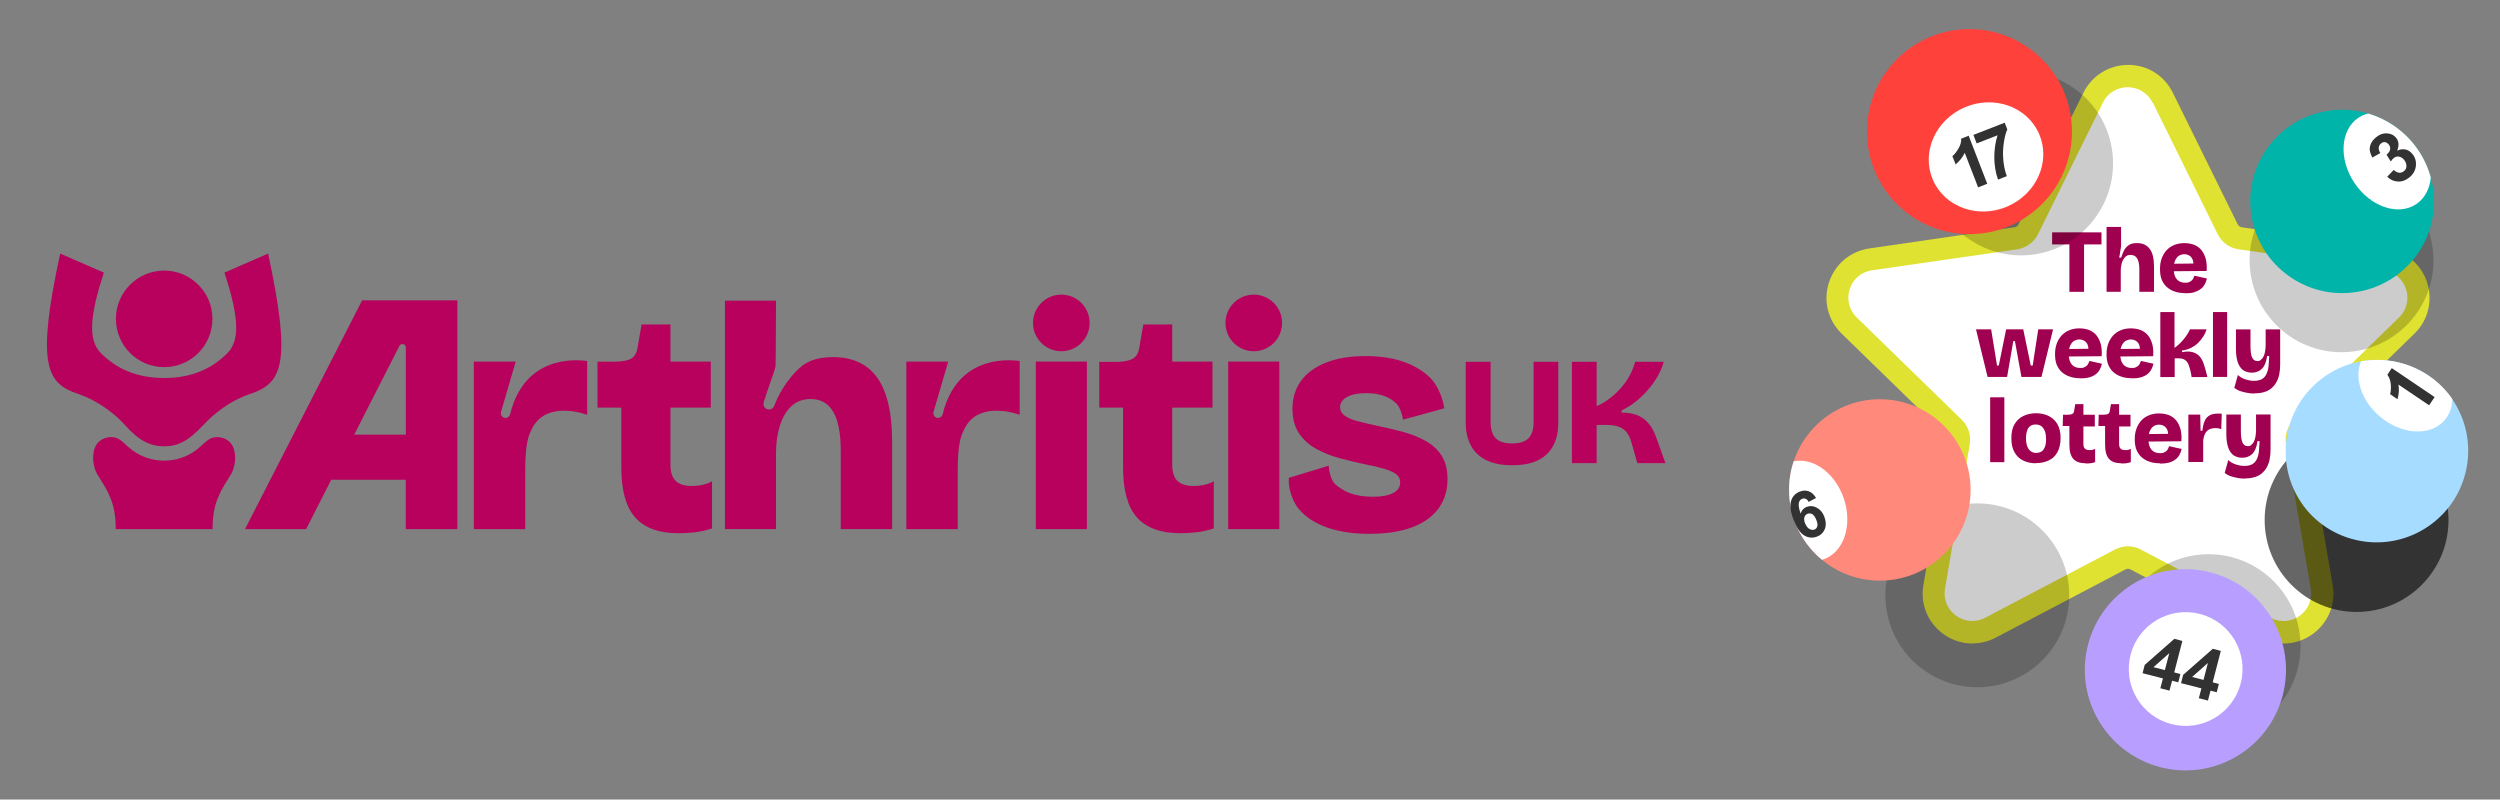 <?xml version="1.0" encoding="UTF-8"?><svg id="b" xmlns="http://www.w3.org/2000/svg" xmlns:xlink="http://www.w3.org/1999/xlink" viewBox="0 0 954 305.1"><rect x="0" y="0" width="954" height="305.1" fill="#808080" stroke="none"/><defs><style>.o{opacity:.6;}.o,.p,.q{isolation:isolate;}.o,.q{mix-blend-mode:multiply;}.r{fill:#a00050;}.s{fill:#00b4aa;}.t{clip-path:url(#m);}.u{fill:#a5dcff;}.v{fill:#fff;}.w{fill:none;}.x{fill:#ff8a7b;}.y{fill:#e0e231;}.z{clip-path:url(#n);}.aa{fill:#b8005d;}.q{opacity:.2;}.ab{clip-path:url(#l);}.ac{fill:#ff413c;}.ad{fill:#b89fff;}.ae{clip-path:url(#c);}.af{fill:#323232;}</style><clipPath id="c"><rect class="w" x="11.87" y="94.29" width="630.6" height="116.51"/></clipPath><clipPath id="l"><circle class="w" cx="893.74" cy="76.96" r="35.08" transform="translate(285.15 735.98) rotate(-52.2)"/></clipPath><clipPath id="m"><circle class="w" cx="717.35" cy="186.93" r="34.64"/></clipPath><clipPath id="n"><circle class="w" cx="907.17" cy="172.31" r="34.95" transform="translate(99.19 619.33) rotate(-39.71)"/></clipPath></defs><g class="ae"><path class="aa" d="M62.65,140.1c10.17,0,18.42-8.25,18.42-18.42s-8.25-18.42-18.42-18.42-18.42,8.25-18.42,18.42,8.25,18.42,18.42,18.42"/><path class="aa" d="M138.21,114.59l-44.72,87.33h23.31l9.6-18.85h28.45v18.86h19.68v-87.33h-36.33.01ZM135.16,165.87l17.26-33.89c.22-.43.66-.7,1.15-.7.73,0,1.31.61,1.29,1.33v33.27h-19.7,0Z"/><path class="aa" d="M263.96,185.45c-2.75,0-4.78-.64-6.11-1.94-1.33-1.29-2-3.31-2-6.05v-21.92h15.38v-17.55h-15.38v-14.17h-11.02s-1.2,6.72-1.57,8.96c-.34,2.02-1.15,3.39-2.48,4.11-1.33.73-3.29,1.04-5.87,1.12h-6.9v17.53h9.08v22.76c0,8.8,1.77,15.2,5.33,19.19,3.55,3.99,9.08,5.99,16.58,5.99,1.61,0,3.49-.1,5.63-.3s4.5-.71,7.08-1.51v-18.04c-.89.57-2.02,1.01-3.39,1.33-1.38.32-2.83.48-4.36.48"/><path class="aa" d="M455.43,185.45c-2.75,0-4.78-.64-6.11-1.94-1.33-1.29-2-3.31-2-6.05v-21.92h15.37v-17.55h-15.37v-14.17h-11.02s-1.2,6.72-1.57,8.96c-.34,2.02-1.15,3.39-2.48,4.11-1.33.73-3.29,1.13-5.87,1.21h-6.9v17.43h9.08v22.76c0,8.8,1.77,15.2,5.33,19.19,3.55,3.99,9.08,5.99,16.58,5.99,1.61,0,3.49-.1,5.63-.3s4.5-.71,7.08-1.51v-18.04c-.89.57-2.02,1.01-3.39,1.33-1.38.32-2.83.48-4.36.48"/><path class="aa" d="M317.78,136.29c-4.28,0-7.79.83-10.53,2.48-2.51,1.52-8.39,7.2-11.84,16.17-.37.96-1.41,1.5-2.42,1.27-1.22-.27-1.94-1.51-1.57-2.7,1.44-4.73,4.43-12.61,4.52-13.78.12-1.73.18-25,.18-25h-19.49v87.17h19.49v-29.05c0-3.79.48-7.25,1.45-10.35.97-3.11,2.42-5.59,4.36-7.45s4.4-2.79,7.39-2.79c3.87,0,6.76,1.63,8.65,4.9,1.9,3.27,2.85,8.17,2.85,14.71v30.02h19.61v-33.29c0-10.98-1.88-19.11-5.63-24.4s-9.42-7.93-17.01-7.93"/><rect class="aa" x="395.26" y="137.98" width="19.49" height="63.93"/><rect class="aa" x="468.69" y="137.98" width="19.49" height="63.93"/><path class="aa" d="M405,112.43c-5.97,0-10.8,4.84-10.8,10.8s4.84,10.8,10.8,10.8,10.8-4.84,10.8-10.8-4.84-10.8-10.8-10.8"/><path class="aa" d="M478.44,112.43c-5.97,0-10.8,4.84-10.8,10.8s4.84,10.8,10.8,10.8,10.8-4.84,10.8-10.8-4.84-10.8-10.8-10.8"/><path class="aa" d="M585.23,161.08c0,1.88-.29,3.42-.88,4.63s-1.48,2.1-2.7,2.67c-1.21.57-2.75.85-4.63.85s-3.42-.28-4.63-.85-2.11-1.46-2.7-2.67c-.59-1.21-.88-2.75-.88-4.63v-23.02h-9.49v23.31c0,1.95.23,3.76.68,5.42s1.13,3.15,2.05,4.48,2.08,2.46,3.48,3.4c1.41.94,3.07,1.65,4.98,2.14s4.1.73,6.56.73c5.9,0,10.3-1.41,13.21-4.25,2.91-2.83,4.36-6.81,4.36-11.92v-23.31h-9.43v23.02h.02Z"/><path class="aa" d="M632.16,167.35c-.59-1.72-1.28-3.19-2.08-4.42s-1.74-2.25-2.81-3.07-2.3-1.43-3.69-1.82c-1.39-.39-2.98-.59-4.77-.59v-.88c1.75-.78,3.48-1.83,5.18-3.16s3.29-2.84,4.77-4.54c1.48-1.7,2.75-3.48,3.81-5.33,1.05-1.85,1.82-3.68,2.29-5.47h-10.9c-.39,1.56-1,3.15-1.84,4.77-.84,1.62-1.89,3.2-3.16,4.72-1.27,1.52-2.72,2.93-4.36,4.22-1.64,1.29-3.42,2.36-5.33,3.22v-16.93h-9.43v38.66h9.43v-14.58h3.39c2.03,0,3.69.22,4.98.67s2.32,1.17,3.1,2.17,1.41,2.35,1.88,4.07l2.17,7.67h10.72l-3.34-9.37h0Z"/><path class="aa" d="M102.32,96.77l-16.67,7.25c5.26,16.13,6.22,25.67,1.09,30.78-5.82,5.79-13.33,9.42-24.1,9.45-10.77-.04-18.28-3.66-24.1-9.45-5.13-5.1-4.17-14.65,1.09-30.78l-16.67-7.25c-9.17,42.59-5.23,49.53,6.94,53.59,7.73,2.59,14.41,7.99,17.87,11.92,5.31,6.03,9.78,8.03,14.88,8.03s9.05-1.82,14.85-8.03c4.11-4.4,10.14-9.33,17.87-11.92,12.18-4.07,16.12-11,6.94-53.59"/><path class="aa" d="M522.6,203.72c-4.31,0-8.22-.39-11.71-1.16-3.5-.77-6.55-1.89-9.15-3.36-2.61-1.46-4.74-3.23-6.41-5.31s-3.97-7.29-3.48-11.57l15.21-4.61c-.07,1.36.77,5.59,2.42,7.03,1.52,1.32,3.33,2.58,5.74,3.48,2.39.89,5.31,1.34,8.72,1.34s5.79-.46,7.62-1.4c1.83-.93,2.75-2.3,2.75-4.09,0-1.3-.51-2.34-1.52-3.11-1.02-.77-2.54-1.47-4.57-2.07-2.04-.61-4.56-1.2-7.57-1.77-3.09-.65-6.22-1.4-9.39-2.26-3.17-.85-6.15-2.03-8.91-3.54-2.77-1.5-4.98-3.5-6.65-5.98-1.67-2.48-2.5-5.63-2.5-9.45s1.05-7.46,3.17-10.43c2.11-2.97,5.26-5.31,9.45-7.02,4.19-1.71,9.29-2.56,15.31-2.56,5.37,0,10.08.7,14.15,2.07,4.07,1.39,7.46,3.36,10.18,5.92,2.73,2.56,4.93,7.14,5.68,11.93l-15.74,4.34c-.29-2.07-1.24-4.78-2.5-6.08s-2.85-2.3-4.76-2.99-4.17-1.04-6.77-1.04c-3.17,0-5.63.49-7.38,1.47s-2.62,2.28-2.62,3.9c0,1.3.59,2.38,1.77,3.23,1.18.85,2.87,1.57,5.06,2.13,2.2.57,4.8,1.18,7.81,1.83,3.17.65,6.32,1.4,9.46,2.25,3.13.86,5.98,2,8.54,3.42s4.59,3.29,6.1,5.61c1.5,2.32,2.26,5.31,2.26,8.97,0,4.31-1.14,8.03-3.42,11.16-2.28,3.13-5.63,5.53-10.06,7.2-4.43,1.66-9.86,2.5-16.29,2.5"/><path class="aa" d="M224.05,137.76c-5.38-.72-23.97-1.69-29.39,20.32-.22.89-1.05,1.5-1.97,1.39-1.1-.13-1.82-1.22-1.51-2.29l5.61-19.19h-15.98v63.93h19.62v-22.5c0-10.69,1.34-13.34,2.6-15.88,4.74-9.56,16.78-6.72,21.03-5.28v-20.49h-.01Z"/><path class="aa" d="M389.1,137.76c-5.38-.72-23.97-1.69-29.39,20.32-.22.89-1.05,1.5-1.97,1.39-1.1-.13-1.82-1.22-1.51-2.29l5.61-19.19h-15.98v63.93h19.62v-22.5c0-10.69,1.34-13.34,2.6-15.88,4.74-9.56,16.78-6.72,21.03-5.28v-20.49h0Z"/><path class="aa" d="M88.92,170.53c-1.57-3.49-5.2-3.72-5.85-3.72-2.72,0-3.56.8-6.77,3.74-3.99,3.65-9.02,5.24-13.67,5.24s-9.68-1.59-13.67-5.24c-3.21-2.94-4.04-3.74-6.76-3.74-.66,0-4.28.23-5.85,3.72-1.55,3.45-.64,8.08.75,10.42,1.25,2.11,3.78,5.76,4.66,8.26,1.43,2.97,2.41,6.95,2.41,12.7h36.94c0-5.74.98-9.73,2.41-12.7.88-2.5,3.41-6.15,4.66-8.26,1.38-2.34,2.3-6.97.75-10.42"/></g><g class="p"><g id="d"><path class="y" d="M752.74,245.58c-3.92,0-7.84-1.24-11.19-3.67-5.91-4.29-8.83-11.44-7.59-18.6l9.45-55.17c.12-.68-.12-1.31-.56-1.8l-40.11-39.06c-5.22-5.1-7.09-12.56-4.79-19.53s8.15-11.88,15.36-12.94l55.41-8.09c.68-.06,1.24-.5,1.55-1.12l24.75-50.19c3.23-6.53,9.76-10.64,17.1-10.64s13.81,4.04,17.04,10.64l24.75,50.19c.31.62.87,1,1.49,1.12l55.41,8.09c7.21,1.06,13.12,6.03,15.36,12.94,2.24,6.97.44,14.43-4.79,19.53l-40.11,39.06c-.5.5-.68,1.12-.56,1.8l9.45,55.17c1.24,7.21-1.68,14.3-7.59,18.6-5.91,4.29-13.56,4.85-20.03,1.43l-49.57-26.06c-.62-.31-1.31-.31-1.87,0l-49.57,26.06c-2.8,1.49-5.85,2.18-8.89,2.18h0l.06.06Z"/></g><g id="e"><path class="v" d="M821.52,39.16l24.75,50.19c1.55,3.11,4.48,5.29,7.96,5.78l55.41,8.02c8.64,1.24,12.07,11.88,5.85,17.97l-40.11,39.06c-2.49,2.43-3.61,5.91-3.05,9.33l9.45,55.17c1.49,8.58-7.59,15.18-15.3,11.07l-49.57-26.06c-3.05-1.62-6.72-1.62-9.83,0l-49.57,26.06c-7.71,4.04-16.73-2.49-15.3-11.07l9.45-55.17c.56-3.42-.56-6.9-3.05-9.33l-40.11-39.06c-6.22-6.09-2.8-16.73,5.85-17.97l55.41-8.02c3.42-.5,6.41-2.67,7.96-5.78l24.75-50.19c3.86-7.84,15.05-7.84,18.91,0h.12Z"/><path class="r" d="M783.09,93.27v-4.6h18.84v4.6h-18.84ZM789.68,111.36v-22.7h5.6v22.7h-5.6Z"/><path class="r" d="M803.86,111.36v-24.75h5.54v7.09c0,.5-.12,1-.19,1.49s-.19,1.06-.25,1.55c-.06.56-.19,1.06-.31,1.55h.81c.31-1.12.75-2.11,1.18-2.92s1.12-1.49,1.87-1.93c.75-.5,1.74-.68,2.99-.68,2.18,0,3.73.75,4.85,2.24s1.62,3.79,1.62,6.9v9.45h-5.6v-8.52c0-1.87-.25-3.23-.81-4.17s-1.37-1.37-2.49-1.37-1.55.25-2.11.81-.93,1.24-1.24,2.11c-.25.87-.44,1.87-.44,2.92v8.21h-5.54.12Z"/><path class="r" d="M833.9,111.86c-1.49,0-2.86-.19-4.04-.62-1.18-.37-2.18-1-3.05-1.74-.81-.75-1.49-1.74-1.93-2.86-.44-1.12-.62-2.49-.62-3.98s.19-2.8.62-3.98c.44-1.24,1.06-2.24,1.8-3.11.81-.87,1.74-1.55,2.92-2.05s2.49-.75,3.92-.75,2.74.25,3.86.68c1.12.5,2.05,1.18,2.74,2.05s1.24,2.05,1.62,3.36c.31,1.31.44,2.8.31,4.54l-14.18.12v-2.86l11.01-.12-1.99,1.31c.19-1.12.12-2.05-.19-2.8s-.75-1.24-1.31-1.55-1.18-.5-1.87-.5-1.49.25-2.11.62c-.62.44-1.06,1.06-1.43,1.87-.31.81-.5,1.87-.5,3.05,0,1.87.44,3.23,1.24,4.1s1.87,1.24,3.11,1.24,1.12-.06,1.55-.25.75-.37,1-.62.5-.56.62-.87.25-.62.37-.93l4.79,1.06c-.19.87-.5,1.62-.87,2.3-.37.68-.93,1.31-1.62,1.8s-1.49.87-2.43,1.18c-.93.25-2.05.37-3.36.37h0v-.06Z"/><path class="r" d="M758.46,143.83l-4.42-18.16h5.78l2.24,13.81h.68l2.8-13.81h6.53l2.86,13.81h.75l2.11-13.81h5.66l-4.42,18.16h-7.65l-2.49-13.68h-.62l-2.36,13.68h-7.53.06Z"/><path class="r" d="M793.84,144.33c-1.49,0-2.86-.19-4.04-.62-1.18-.37-2.18-1-3.05-1.74-.81-.75-1.49-1.74-1.93-2.86-.44-1.12-.62-2.49-.62-3.92s.19-2.8.62-3.98c.44-1.24,1.06-2.24,1.8-3.11.81-.87,1.74-1.55,2.92-2.05s2.49-.75,3.92-.75,2.74.25,3.86.68c1.12.5,2.05,1.18,2.74,2.05s1.24,2.05,1.62,3.36c.31,1.31.44,2.8.31,4.54l-14.18.12v-2.86l11.01-.12-1.99,1.31c.19-1.12.12-2.05-.19-2.8s-.75-1.24-1.31-1.55-1.18-.5-1.87-.5-1.49.25-2.11.62c-.62.44-1.06,1.06-1.43,1.87-.31.81-.5,1.87-.5,3.05,0,1.87.44,3.23,1.24,4.1s1.87,1.24,3.11,1.24,1.12-.06,1.55-.25.75-.37,1-.62.5-.56.62-.87.25-.62.37-.93l4.79,1.06c-.19.87-.5,1.62-.87,2.3-.37.68-.93,1.31-1.62,1.8-.68.5-1.49.87-2.43,1.12-.93.25-2.05.37-3.36.37h0v-.06Z"/><path class="r" d="M813.5,144.33c-1.49,0-2.86-.19-4.04-.62-1.18-.37-2.18-1-3.05-1.74-.81-.75-1.49-1.74-1.93-2.86-.44-1.12-.62-2.49-.62-3.92s.19-2.8.62-3.98c.44-1.24,1.06-2.24,1.8-3.11.81-.87,1.74-1.55,2.92-2.05s2.49-.75,3.92-.75,2.74.25,3.86.68c1.12.5,2.05,1.18,2.74,2.05s1.24,2.05,1.62,3.36c.31,1.31.44,2.8.31,4.54l-14.18.12v-2.86l11.01-.12-1.99,1.31c.19-1.12.12-2.05-.19-2.8s-.75-1.24-1.31-1.55-1.18-.5-1.87-.5-1.49.25-2.11.62c-.62.44-1.06,1.06-1.43,1.87-.31.81-.5,1.87-.5,3.05,0,1.87.44,3.23,1.24,4.1s1.87,1.24,3.11,1.24,1.12-.06,1.55-.25.75-.37,1-.62.5-.56.62-.87.25-.62.37-.93l4.79,1.06c-.19.87-.5,1.62-.87,2.3-.37.68-.93,1.31-1.62,1.8-.68.5-1.49.87-2.43,1.12-.93.25-2.05.37-3.36.37h0v-.06Z"/><path class="r" d="M824.38,143.83v-24.75h5.41v13.68c.68-.5,1.31-1,1.87-1.55s1.12-1.12,1.62-1.74.93-1.18,1.37-1.87.75-1.24,1.06-1.93h6.34c-.31.87-.68,1.8-1.24,2.67s-1.18,1.68-1.93,2.43c-.75.75-1.68,1.37-2.67,1.93-1.06.56-2.24.87-3.55,1.06v.62c1.68-.31,2.99-.31,4.04,0s1.93.81,2.55,1.49c.62.68,1.12,1.49,1.49,2.43.31.93.62,1.8.87,2.74l.75,2.86h-6.03l-.31-1.74c-.25-1.12-.5-2.05-.81-2.86s-.75-1.43-1.31-1.87c-.56-.44-1.37-.68-2.49-.68h-1.55v7.15h-5.41l-.06-.06Z"/><path class="r" d="M844.47,143.83v-24.75h5.41v24.75h-5.41,0Z"/><path class="r" d="M860.39,150.17c-.93,0-1.87-.06-2.8-.25s-1.87-.37-2.74-.68-1.62-.75-2.24-1.24l1.37-4.91c.81.75,1.74,1.31,2.92,1.68,1.12.37,2.24.56,3.3.56s2.24-.25,2.99-.68c.81-.5,1.37-1.18,1.8-2.18.44-1,.68-2.18.75-3.61l.19-2.99h-.81c-.19,1.49-.56,2.67-1.06,3.61-.5.93-1.18,1.62-1.99,2.05s-1.74.68-2.8.68-2.43-.31-3.36-1c-.87-.68-1.55-1.68-1.99-2.99s-.68-2.99-.68-4.98v-7.53h5.54v6.16c0,2.11.19,3.61.62,4.54s1.12,1.37,1.99,1.37.93-.12,1.31-.44.75-.68,1-1.18.5-1.12.62-1.87.25-1.55.25-2.43v-6.16h5.54v13.31c0,1.43-.12,2.74-.37,3.92s-.68,2.24-1.18,3.11-1.18,1.62-1.93,2.24-1.68,1.06-2.74,1.37c-1.06.31-2.18.44-3.48.44h0v.06Z"/><path class="r" d="M759.45,176.36v-24.75h5.41v24.75h-5.41Z"/><path class="r" d="M776.87,176.79c-1.87,0-3.42-.37-4.85-1.06s-2.49-1.74-3.3-3.17-1.18-3.17-1.18-5.35.37-3.92,1.18-5.29,1.93-2.49,3.36-3.17c1.43-.68,3.05-1.06,4.85-1.06s3.48.37,4.85,1.06,2.55,1.74,3.36,3.17c.81,1.43,1.18,3.17,1.18,5.29s-.44,3.98-1.24,5.41-1.93,2.49-3.36,3.11c-1.43.68-3.05,1-4.85,1h0v.06ZM777.05,172.81c.81,0,1.49-.19,2.05-.56s.93-.93,1.24-1.74.44-1.74.44-2.86-.12-2.24-.44-3.05-.75-1.49-1.31-1.93c-.56-.44-1.37-.68-2.24-.68s-1.43.19-1.99.56c-.56.37-1,.93-1.24,1.74-.25.75-.44,1.74-.44,2.92,0,1.87.37,3.3,1.06,4.23.68.93,1.68,1.43,2.92,1.43h0l-.06-.06Z"/><path class="r" d="M795.9,176.79c-2.11,0-3.73-.56-4.73-1.68s-1.49-2.92-1.49-5.47v-7.09h-2.55l.12-4.29h1.87c.75,0,1.31-.12,1.68-.31s.62-.62.68-1.18l.44-2.55h3.11v4.04h4.35v4.48h-4.35v6.72c0,.75.19,1.37.56,1.74s.93.56,1.74.56.87,0,1.24-.12.68-.19.93-.37v5.1c-.75.25-1.43.37-1.99.44-.62,0-1.12.06-1.62.06h0v-.06Z"/><path class="r" d="M809.52,176.79c-2.11,0-3.73-.56-4.73-1.68s-1.49-2.92-1.49-5.47v-7.09h-2.55l.12-4.29h1.87c.75,0,1.31-.12,1.68-.31s.62-.62.68-1.18l.44-2.55h3.11v4.04h4.35v4.48h-4.35v6.72c0,.75.19,1.37.56,1.74s.93.56,1.74.56.87,0,1.24-.12.68-.19.93-.37v5.1c-.75.25-1.43.37-1.99.44-.62,0-1.12.06-1.62.06h0v-.06Z"/><path class="r" d="M824.26,176.79c-1.49,0-2.86-.19-4.04-.62-1.18-.37-2.18-1-3.05-1.74-.81-.75-1.49-1.74-1.93-2.86-.44-1.12-.62-2.49-.62-3.92s.19-2.8.62-3.98c.44-1.24,1.06-2.24,1.8-3.11s1.74-1.55,2.92-2.05,2.49-.75,3.92-.75,2.74.25,3.86.68c1.12.5,2.05,1.18,2.74,2.05.75.93,1.24,2.05,1.62,3.36.31,1.31.44,2.8.31,4.54l-14.18.12v-2.86l11.01-.12-1.99,1.37c.19-1.12.12-2.05-.19-2.8s-.75-1.24-1.31-1.55c-.56-.31-1.18-.5-1.87-.5s-1.49.19-2.11.62-1.06,1.06-1.43,1.87c-.31.81-.5,1.87-.5,3.05,0,1.87.44,3.23,1.24,4.1s1.87,1.24,3.11,1.24,1.12-.06,1.55-.25.75-.37,1-.62.5-.56.62-.87.25-.62.37-.93l4.79,1.06c-.19.87-.5,1.62-.87,2.3-.37.68-.93,1.31-1.62,1.8-.68.5-1.49.87-2.43,1.12-.93.25-2.05.37-3.36.37h0v-.12Z"/><path class="r" d="M835.08,176.36v-18.16h4.54l.12,6.16h.68c.19-1.62.5-2.86.93-3.86.44-.93,1.12-1.62,1.93-2.05s1.87-.62,3.11-.62.37,0,.62,0,.5,0,.81.06l-.19,5.91c-.37-.19-.75-.31-1.18-.37-.44,0-.81-.06-1.12-.06-.87,0-1.68.19-2.3.5s-1.18.87-1.55,1.55-.62,1.62-.75,2.67v8.21h-5.6l-.06.06Z"/><path class="r" d="M856.72,182.64c-.93,0-1.87-.06-2.8-.25s-1.87-.37-2.74-.68-1.62-.75-2.24-1.24l1.37-4.91c.81.75,1.74,1.31,2.92,1.68,1.12.37,2.24.56,3.3.56s2.24-.25,2.99-.68c.81-.5,1.37-1.18,1.8-2.18.44-1,.68-2.18.75-3.61l.19-2.99h-.81c-.19,1.49-.56,2.67-1.06,3.61-.5.93-1.18,1.62-1.99,2.05s-1.74.68-2.8.68-2.43-.31-3.36-1c-.87-.68-1.55-1.68-1.99-2.99s-.68-2.99-.68-4.98v-7.53h5.54v6.16c0,2.11.19,3.61.62,4.54s1.12,1.37,1.99,1.37.93-.12,1.31-.44.75-.68,1-1.18.5-1.12.62-1.87.25-1.55.25-2.43v-6.16h5.54v13.31c0,1.43-.12,2.74-.37,3.92s-.68,2.24-1.18,3.11-1.18,1.62-1.93,2.24-1.68,1.06-2.74,1.37c-1.06.31-2.18.44-3.48.44h0v.06Z"/></g><g id="f"><circle class="o" cx="899.27" cy="198.44" r="35.08"/></g><g id="g"><circle class="q" cx="842.8" cy="246.57" r="35.08"/></g><g id="h"><circle class="q" cx="754.54" cy="227.17" r="35.08"/></g><g id="i"><circle class="q" cx="893.53" cy="99.32" r="35.08"/></g><g id="j"><circle class="q" cx="771.26" cy="62.36" r="35.08" transform="translate(.52 130.84) rotate(-9.7)"/></g><g id="k"><circle class="ac" cx="751.55" cy="50.23" r="39.12"/><ellipse class="v" cx="757.87" cy="59.88" rx="22.08" ry="20.59" transform="translate(37.69 303.4) rotate(-23.2)"/><g class="ab"><circle class="s" cx="893.78" cy="76.77" r="35.08" transform="translate(-.16 151.69) rotate(-9.7)"/><path class="v" d="M923.52,53.03c6.09,9.08,5.41,20.21-1.49,24.88-6.9,4.6-17.48,1-23.57-8.09-6.09-9.08-5.41-20.21,1.49-24.88,6.9-4.6,17.48-1,23.57,8.09Z"/></g><g class="t"><circle class="x" cx="717.35" cy="186.99" r="34.64"/><path class="v" d="M703.54,190.04c3.55,10.2.12,20.71-7.65,23.38-7.77,2.67-16.92-3.42-20.46-13.62-3.55-10.2-.12-20.71,7.65-23.38,7.77-2.67,16.92,3.42,20.46,13.62Z"/></g><path class="ad" d="M871.03,265.54c-5.47,20.46-26.56,32.65-47.02,27.12-20.46-5.54-32.65-26.56-27.12-47.02,5.54-20.46,26.56-32.65,47.02-27.12,20.46,5.47,32.59,26.56,27.12,47.02Z"/><circle class="v" cx="834.02" cy="255.28" r="21.71" transform="translate(448.44 1037.64) rotate(-80.78)"/><g class="z"><circle class="u" cx="906.91" cy="172.01" r="34.95" transform="translate(532.35 1015.68) rotate(-76.8)"/><path class="v" d="M927.56,136.05c8.33,7.03,10.76,17.85,5.41,24.19s-16.42,5.78-24.75-1.24-10.76-17.85-5.41-24.19,16.42-5.78,24.75,1.24Z"/></g><path class="af" d="M929.05,151.54l-2.11,3.11-11.69-7.9c.31,1.87.19,3.73-.37,5.6l-2.8-1.93c.25-1,.37-2.24.25-3.67s-.5-2.67-1.31-3.73l1.68-2.55,16.29,11.01h0l.06.06Z"/><path class="af" d="M824.38,262.68l1-3.79-7.77-1.99.81-3.17,11.32-9.95,3.05.81-3.11,12,2.36.62-.81,3.17-2.36-.62-1,3.79-3.55-.93h0l.06.06ZM826.12,255.71l1.68-6.47-6.03,5.35,4.35,1.12h0Z"/><path class="af" d="M839.06,266.47l1-3.79-7.77-1.99.81-3.17,11.32-9.95,3.05.81-3.11,12,2.36.62-.81,3.17-2.36-.62-1,3.79-3.55-.93h0l.06.06ZM840.86,259.45l1.68-6.47-6.03,5.35,4.35,1.12h0Z"/><path class="af" d="M910.89,67.52l2.55-2.67c.68.62,1.37,1,2.05,1.06s1.31-.12,1.87-.62c.62-.5.93-1.12.93-1.93s-.25-1.55-.87-2.36c-.62-.75-1.31-1.12-1.99-1.24s-1.37.06-1.99.56c-.37.31-.75.75-1.12,1.31l-1.62-2.61c.81-.62,1.24-1.31,1.37-1.99s-.06-1.37-.56-1.93c-.44-.5-.93-.81-1.43-.87s-1.06.12-1.55.56-.75.93-.81,1.55c-.06.62.12,1.31.62,2.05l-3.05,1.74c-.56-1.06-.87-2.05-1-2.86-.06-.87.12-1.74.5-2.55.44-.87,1.06-1.62,1.87-2.3,1.43-1.18,2.92-1.68,4.54-1.49,1.31.12,2.36.68,3.11,1.62,1.12,1.31,1.24,2.99.44,4.98,1-.56,2.05-.68,3.11-.5s1.93.81,2.67,1.68c1.12,1.31,1.55,2.86,1.37,4.6s-1,3.17-2.43,4.35c-1.37,1.12-2.8,1.68-4.35,1.62s-2.92-.62-4.1-1.8h0l-.12.06Z"/><path class="af" d="M758.33,70.13l-3.48,1.37-5.1-13.18c-.81,1.68-1.99,3.17-3.48,4.42l-1.24-3.17c.81-.62,1.55-1.62,2.3-2.86s1.12-2.49,1.06-3.79l2.86-1.12,7.09,18.35h0Z"/><path class="af" d="M754.29,54.71l-1.24-3.23,11.94-4.66,1,2.55c-.62,1.37-1.06,3.11-1.37,5.35s-.37,4.42-.12,6.72.68,4.17,1.31,5.78l-3.36,1.31c-.93-2.55-1.37-5.29-1.43-8.33,0-2.99.37-5.85,1.24-8.58l-7.96,3.11h0Z"/><path class="af" d="M692.97,190.04l-2.8,1.49c-.31-.62-.68-1-1.12-1.18s-.87-.19-1.37,0c-.62.25-1.06.75-1.24,1.55s0,2.18.68,4.1c.37-1.24,1.12-2.11,2.24-2.55,1.24-.5,2.55-.44,3.86.25,1.31.68,2.3,1.8,2.92,3.42.68,1.74.75,3.3.25,4.66-.56,1.43-1.55,2.43-3.05,2.99-1.62.62-3.17.5-4.73-.37s-2.92-2.86-4.1-5.85c-1.24-3.05-1.55-5.47-1.06-7.28s1.62-2.99,3.36-3.67c1.18-.5,2.36-.5,3.42-.12s1.99,1.24,2.74,2.49h0v.06ZM688.86,199.74c.44,1.06.93,1.74,1.62,2.11s1.31.44,1.87.25.93-.62,1.12-1.24.06-1.43-.37-2.49-.93-1.8-1.55-2.18c-.62-.31-1.18-.37-1.8-.12s-1,.68-1.18,1.31c-.19.62-.12,1.43.25,2.36h.06Z"/></g></g></svg>